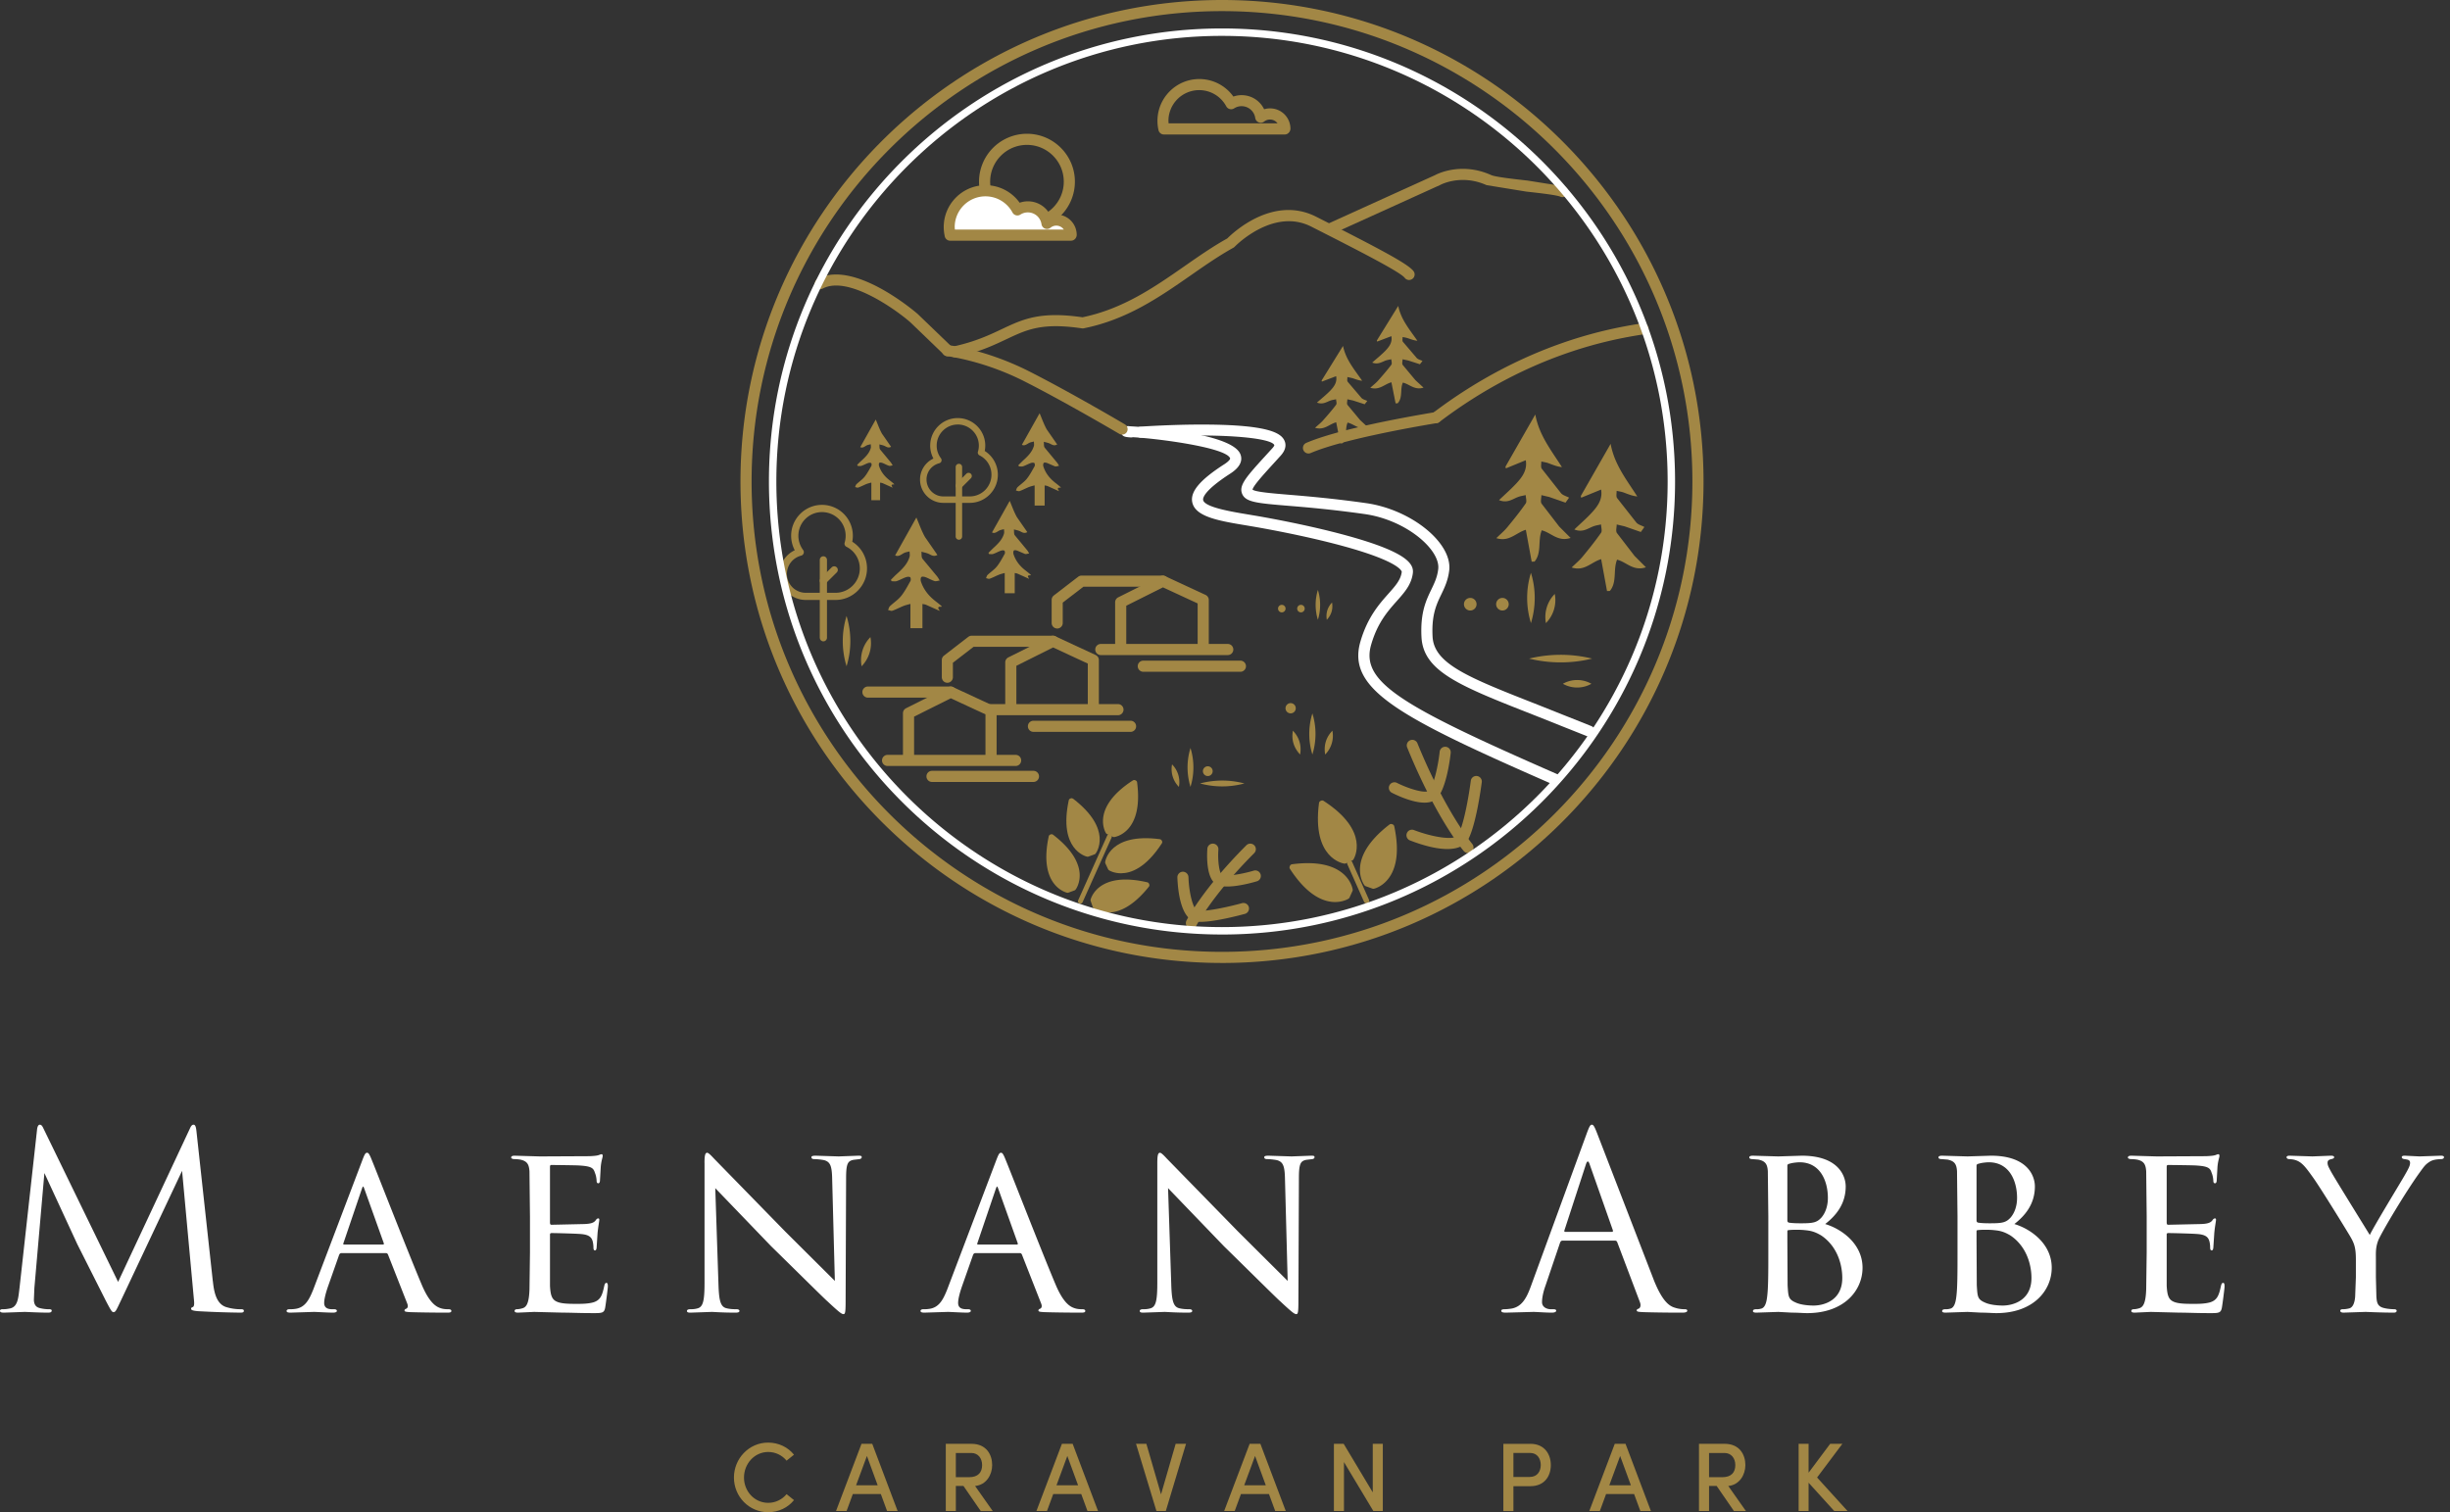 <svg xmlns="http://www.w3.org/2000/svg" width="243" height="150" fill="none" xmlns:v="https://vecta.io/nano"><rect width="100%" height="100%" fill="#333333" stroke="none"/><g fill="#a28745"><path d="M72.794 146.562c0-1.889 1.501-3.467 3.39-3.467 1.056 0 1.976.465 2.567 1.201l-.736.591c-.426-.523-1.085-.862-1.821-.862-1.356 0-2.402 1.162-2.402 2.537 0 1.365 1.036 2.508 2.402 2.508.736 0 1.395-.339 1.821-.862l.736.591c-.591.736-1.511 1.201-2.567 1.201-1.888 0-3.39-1.55-3.39-3.438z"/><use href="#B"/><path d="M97.273 149.884l-1.714-2.489h-.755v2.489h-.997v-6.668h2.547c1.462 0 2.053 1.056 2.053 2.111 0 .959-.581 1.966-1.695 2.073l1.753 2.489h-1.191v-.005zm-2.47-5.758v2.402h1.308c.92 0 1.298-.494 1.298-1.201 0-.697-.416-1.201-1.065-1.201h-1.54zm13.059 5.758l-.62-1.685h-2.779l-.62 1.685h-1.046l2.528-6.668h1.065l2.518 6.668h-1.046zm-3.075-2.557h2.141l-1.066-2.905-1.075 2.905zm11.82-4.111h1.027l-2.005 6.668h-.929l-2.024-6.668h1.026l1.453 5.012 1.452-5.012z"/><use href="#B" x="38.496"/><path d="M136.156 143.216h.997v6.668h-.939l-2.915-4.857v4.857h-.997v-6.668h.968l2.886 4.818v-4.818zm15.626 0c1.433 0 2.034 1.056 2.034 2.111 0 1.066-.601 2.092-2.034 2.092h-1.675v2.47h-.998v-6.668h2.673v-.005zm-.058 3.288c.775 0 1.094-.591 1.094-1.182s-.31-1.201-1.055-1.201h-1.656v2.383h1.617zm10.973 3.38l-.62-1.685h-2.78l-.619 1.685h-1.046l2.527-6.668h1.066l2.518 6.668h-1.046zm-3.08-2.557h2.14l-1.065-2.905-1.075 2.905zm12.362 2.557l-1.714-2.489h-.755v2.489h-.998v-6.668h2.547c1.463 0 2.053 1.056 2.053 2.111 0 .959-.581 1.966-1.694 2.073l1.752 2.489h-1.191v-.005zm-2.469-5.758v2.402h1.307c.92 0 1.298-.494 1.298-1.201 0-.697-.417-1.201-1.065-1.201h-1.54zm13.737 5.758h-1.317l-2.547-2.809v2.809h-.987v-6.668h.987v2.867l2.141-2.867h1.21l-2.508 3.341 3.021 3.327z"/></g><path d="M21.112 127.081c.097.872.266 2.228 1.307 2.567a4.86 4.86 0 0 0 1.501.218c.121 0 .266.024.266.145 0 .145-.073.194-.363.194a96.7 96.7 0 0 1-4.189-.146c-.557-.048-.678-.121-.678-.242 0-.097.048-.121.169-.169.17-.073.145-.436.097-.872l-1.162-12.638-6.005 12.735c-.508 1.065-.581 1.283-.799 1.283-.169 0-.291-.242-.751-1.114l-2.833-5.617-3.269-7.069-.993 11.403-.048 1.138c0 .605.291.799.654.872a3.63 3.63 0 0 0 .872.097c.145 0 .242.048.242.121 0 .169-.121.218-.363.218-.896 0-2.131-.073-2.324-.073l-2.034.073c-.242 0-.412-.025-.412-.194 0-.097.121-.145.242-.145.194 0 .363 0 .726-.073.799-.145.847-1.017.968-2.01l1.743-15.737c.024-.266.121-.484.266-.484s.242.097.363.363l7.409 15.229 7.118-15.205c.097-.218.194-.387.363-.387s.242.193.291.653l1.622 14.866zm12.76-2.784c-.121 0-.194.073-.242.194l-1.065 3.026c-.242.678-.412 1.332-.412 1.719 0 .436.266.63.799.63h.169c.218 0 .291.072.291.169 0 .121-.194.17-.363.17-.533 0-1.646-.073-1.913-.073l-2.324.073c-.266 0-.387-.049-.387-.17 0-.097.097-.169.291-.169.121 0 .339 0 .484-.024 1.041-.097 1.453-.896 1.864-1.913l4.842-12.76c.266-.702.339-.823.508-.823.121 0 .218.097.484.775.339.799 3.632 9.249 4.915 12.275.799 1.913 1.501 2.228 1.84 2.349.315.121.654.121.823.121s.291.048.291.169-.097.17-.363.17c-.242 0-2.058 0-3.68-.049-.46-.024-.605-.048-.605-.169 0-.073.073-.145.169-.17.097-.048.242-.169.097-.532l-1.913-4.867c-.048-.072-.097-.121-.194-.121h-4.407zm4.116-.847c.097 0 .097-.073.073-.146l-1.913-5.35c-.121-.339-.145-.339-.266 0l-1.816 5.35c-.048.097 0 .146.048.146h3.874zm14.575-2.857l-.048-4.407c-.048-.678-.218-1.017-.92-1.162-.145-.024-.387-.048-.581-.048-.169 0-.315-.073-.315-.146 0-.145.121-.193.363-.193l2.494.072 4.915-.024c.484-.024.751-.048.944-.121.145-.048.169-.073.266-.073.048 0 .097.049.097.17 0 .145-.145.484-.194 1.089l-.073 1.259c0 .218-.048.364-.169.364s-.169-.097-.169-.267c-.024-.363-.097-.605-.169-.775-.145-.484-.363-.653-1.574-.726-.315-.024-2.712-.048-2.76-.048-.073 0-.121.048-.121.193v5.496c0 .146.024.242.145.242l3.269-.072c.557-.024.92-.097 1.114-.363.097-.146.169-.194.266-.194.049 0 .097.024.097.145s-.097.581-.17 1.283l-.097 1.477c-.024.194-.073.267-.169.267-.121 0-.145-.146-.145-.315a2.72 2.72 0 0 0-.073-.581c-.097-.315-.242-.654-1.162-.727-.557-.048-2.518-.096-2.905-.096-.145 0-.169.072-.169.169v1.768 3.292c.048.896.169 1.356.678 1.574.363.17.944.218 1.767.218.46 0 1.235.024 1.84-.145.726-.218.896-.702 1.09-1.598.048-.242.121-.339.218-.339.145 0 .145.218.145.363 0 .169-.194 1.695-.266 2.106-.097.485-.266.533-1.065.533-1.598 0-2.276-.048-3.123-.048l-2.857-.073-1.598.073c-.218 0-.339-.049-.339-.17 0-.097.097-.169.218-.169.145 0 .315-.025.484-.073.436-.097.726-.412.775-1.913l.048-3.656v-3.631zm17.312-5.254c0-.751.073-.993.266-.993.169 0 .581.484.751.654l6.973 7.142 4.939 4.915-.266-10.072c-.024-1.307-.169-1.743-.823-1.912a6.05 6.05 0 0 0-.944-.097c-.242 0-.291-.097-.291-.194 0-.121.194-.145.436-.145l2.276.072 1.937-.072c.266 0 .339.024.339.145 0 .097-.073.169-.218.194l-.605.072c-.557.121-.726.363-.726 1.816l-.048 12.154c0 1.211-.048 1.332-.218 1.332s-.412-.169-1.598-1.283c-.097-.049-3.462-3.39-5.569-5.448l-5.544-5.762.315 9.467c.049 1.67.194 2.3.799 2.445.387.097.799.097.993.097s.29.072.29.169c0 .121-.121.17-.387.17-1.307 0-2.179-.073-2.349-.073l-2.106.073c-.218 0-.363-.024-.363-.17 0-.097.097-.169.339-.169.169 0 .436 0 .751-.097.533-.17.654-.823.654-2.591v-11.839zm26.874 8.958c-.121 0-.194.073-.242.194l-1.065 3.026c-.242.678-.412 1.332-.412 1.719 0 .436.266.63.799.63h.169c.218 0 .29.072.29.169 0 .121-.194.17-.363.17-.533 0-1.646-.073-1.913-.073l-2.324.073c-.266 0-.387-.049-.387-.17 0-.097.097-.169.29-.169.121 0 .339 0 .484-.024 1.041-.097 1.453-.896 1.864-1.913l4.842-12.76c.266-.702.339-.823.508-.823.121 0 .218.097.484.775.339.799 3.632 9.249 4.915 12.275.799 1.913 1.501 2.228 1.84 2.349.315.121.654.121.823.121s.291.048.291.169-.097.17-.364.17c-.242 0-2.058 0-3.68-.049-.46-.024-.605-.048-.605-.169 0-.073.073-.145.169-.17.097-.048.243-.169.097-.532l-1.912-4.867c-.049-.072-.097-.121-.194-.121h-4.407zm4.116-.847c.097 0 .097-.073.073-.146l-1.913-5.35c-.121-.339-.145-.339-.266 0l-1.816 5.35c-.048.097 0 .146.049.146h3.873zm13.922-8.111c0-.751.073-.993.266-.993.17 0 .581.484.751.654l6.973 7.142 4.939 4.915-.266-10.072c-.025-1.307-.17-1.743-.824-1.912-.411-.073-.774-.097-.944-.097-.242 0-.29-.097-.29-.194 0-.121.193-.145.435-.145l2.276.072 1.937-.072c.267 0 .339.024.339.145 0 .097-.072.169-.218.194l-.605.072c-.557.121-.726.363-.726 1.816l-.049 12.154c0 1.211-.048 1.332-.218 1.332s-.411-.169-1.598-1.283c-.097-.049-3.462-3.39-5.568-5.448l-5.545-5.762.315 9.467c.048 1.67.194 2.3.799 2.445.387.097.799.097.993.097s.29.072.29.169c0 .121-.121.17-.387.17-1.308 0-2.179-.073-2.349-.073l-2.106.073c-.218 0-.363-.024-.363-.17 0-.097.097-.169.339-.169.169 0 .435 0 .75-.097.533-.17.654-.823.654-2.591v-11.839zm40.191 7.723c-.121 0-.194.073-.242.194l-1.453 4.285c-.218.606-.339 1.187-.339 1.623 0 .484.46.702.872.702h.218c.242 0 .314.048.314.145 0 .145-.217.194-.435.194-.581 0-1.55-.073-1.816-.073l-2.736.073c-.315 0-.46-.049-.46-.194 0-.097.121-.145.339-.145.169 0 .387-.025.581-.049 1.114-.145 1.598-1.065 2.034-2.276l5.496-15.035c.29-.799.387-.944.532-.944s.242.121.533.871l5.641 14.6c.872 2.155 1.574 2.542 2.082 2.687.364.121.751.146.945.146.145 0 .266.024.266.145 0 .145-.218.194-.484.194-.363 0-2.131 0-3.801-.049-.46-.024-.727-.024-.727-.169 0-.097.073-.146.17-.17.145-.048.29-.266.145-.653l-2.252-5.957c-.048-.096-.097-.145-.218-.145h-5.205zm4.891-.871c.121 0 .121-.073.097-.17l-2.301-6.537c-.121-.363-.242-.363-.363 0l-2.13 6.537c-.049.121 0 .17.072.17h4.625zm15.519-1.598l-.048-4.431c-.049-.654-.218-.993-.945-1.138l-.581-.048c-.218 0-.314-.073-.314-.17 0-.121.145-.169.363-.169l2.518.072 2.324-.072c3.632 0 4.358 2.009 4.358 3.05 0 1.792-1.017 2.93-2.034 3.729 1.622.484 3.705 1.961 3.705 4.334 0 2.251-1.816 4.503-5.496 4.503-.388 0-.872-.048-1.501-.048l-1.356-.073-2.179.073c-.218 0-.339-.049-.339-.146 0-.072.024-.193.339-.193.169 0 .242 0 .435-.049.412-.072.557-.581.63-1.162.121-.896.121-2.542.121-4.431v-3.631zm1.889.436c0 .169.048.193.121.242.145.024.411.072 1.21.072 1.235 0 1.598-.072 2.058-.581.388-.46.63-1.138.63-1.937 0-1.67-.751-3.535-2.809-3.535-.194 0-.702.049-.92.121-.218.049-.29.097-.29.218v5.4zm0 2.082l.024 4.382c.072 1.065.048 1.38.774 1.695.582.29 1.55.315 1.792.315 1.041 0 2.857-.509 2.857-2.736 0-1.235-.436-3.099-2.082-4.213-.726-.436-1.162-.484-1.646-.533-.412-.048-1.259-.048-1.598 0-.073 0-.121.024-.121.145v.945zm16.875-2.518l-.048-4.431c-.049-.654-.218-.993-.944-1.138l-.582-.048c-.217 0-.314-.073-.314-.17 0-.121.145-.169.363-.169l2.518.072 2.324-.072c3.632 0 4.358 2.009 4.358 3.05 0 1.792-1.017 2.93-2.034 3.729 1.623.484 3.705 1.961 3.705 4.334 0 2.251-1.816 4.503-5.496 4.503-.388 0-.872-.048-1.501-.048l-1.356-.073-2.179.073c-.218 0-.339-.049-.339-.146 0-.072.024-.193.339-.193.169 0 .242 0 .436-.049.411-.072.556-.581.629-1.162.121-.896.121-2.542.121-4.431v-3.631zm1.889.436c0 .169.048.193.121.242.145.024.411.072 1.21.072 1.235 0 1.598-.072 2.058-.581.388-.46.63-1.138.63-1.937 0-1.67-.751-3.535-2.809-3.535-.193 0-.702.049-.92.121-.218.049-.29.097-.29.218v5.4zm0 2.082l.024 4.382c.073 1.065.048 1.38.775 1.695.581.29 1.549.315 1.791.315 1.041 0 2.857-.509 2.857-2.736 0-1.235-.436-3.099-2.082-4.213-.726-.436-1.162-.484-1.646-.533-.412-.048-1.259-.048-1.598 0-.073 0-.121.024-.121.145v.945zm16.875-2.518l-.048-4.407c-.049-.678-.218-1.017-.92-1.162a4.07 4.07 0 0 0-.581-.048c-.17 0-.315-.073-.315-.146 0-.145.121-.193.363-.193l2.494.072 4.915-.024c.484-.024.75-.048.944-.121.145-.048.169-.073.266-.073.049 0 .097.049.097.17 0 .145-.145.484-.194 1.089l-.072 1.259c0 .218-.049.364-.17.364s-.169-.097-.169-.267c-.024-.363-.097-.605-.17-.775-.145-.484-.363-.653-1.573-.726-.315-.024-2.712-.048-2.761-.048-.072 0-.121.048-.121.193v5.496c0 .146.025.242.146.242l3.268-.072c.557-.024.92-.097 1.114-.363.097-.146.169-.194.266-.194.049 0 .097.024.097.145s-.097.581-.169 1.283l-.097 1.477c-.024.194-.073.267-.17.267-.121 0-.145-.146-.145-.315 0-.145-.024-.387-.073-.581-.096-.315-.242-.654-1.162-.727-.557-.048-2.518-.096-2.905-.096a.14.14 0 0 0-.17.169v1.768 3.292c.049.896.17 1.356.678 1.574.363.17.945.218 1.768.218.46 0 1.235.024 1.84-.145.726-.218.896-.702 1.089-1.598.049-.242.121-.339.218-.339.146 0 .146.218.146.363 0 .169-.194 1.695-.267 2.106-.097.485-.266.533-1.065.533-1.598 0-2.276-.048-3.123-.048l-2.857-.073-1.598.073c-.218 0-.339-.049-.339-.17 0-.097.097-.169.218-.169a1.83 1.83 0 0 0 .484-.073c.436-.097.726-.412.775-1.913l.048-3.656v-3.631zm20.749 4.334c0-1.163-.169-1.598-.533-2.228-.145-.266-2.953-4.842-3.704-5.883-.654-.92-.896-1.211-1.235-1.477-.339-.242-.653-.339-1.138-.363-.145 0-.266-.073-.266-.194 0-.073.097-.145.291-.145l2.275.072 1.841-.072c.242 0 .314.072.314.145 0 .097-.072.145-.266.194-.339.072-.387.193-.387.387 0 .242.145.484.314.799.315.605 3.511 5.738 3.874 6.343.388-.847 3.099-5.278 3.438-5.883.46-.799.557-1.017.557-1.283 0-.315-.29-.315-.557-.363-.193-.025-.266-.097-.266-.194 0-.073.048-.145.29-.145l1.477.072 2.131-.072c.218 0 .29.072.29.145 0 .121-.121.194-.29.194-.508.024-.872.072-1.211.314-.363.243-.508.46-.895.993-1.405 1.937-3.753 5.883-4.116 6.731-.291.75-.243 1.283-.243 1.913v1.767l.049 1.937c.048.581.097.993.847 1.138.315.073.727.097.896.097.194 0 .266.072.266.145 0 .121-.072.194-.29.194-1.211 0-2.712-.073-2.784-.073l-2.179.073c-.243 0-.339-.073-.339-.194 0-.073.072-.145.242-.145a2.56 2.56 0 0 0 .605-.073c.412-.073.581-.581.629-1.162l.073-1.937v-1.767z" fill="#fff"/><g fill="#a28745"><path d="M96.182 49.881h-2.624a2.31 2.31 0 0 1-2.305-2.305 2.3 2.3 0 0 1 1.327-2.092c-.208-.392-.32-.828-.32-1.283 0-1.506 1.225-2.731 2.731-2.731s2.731 1.225 2.731 2.731a2.8 2.8 0 0 1-.053.533c.809.508 1.302 1.39 1.302 2.358 0 1.535-1.249 2.789-2.789 2.789zm-1.186-7.772c-1.153 0-2.092.939-2.092 2.092a2.04 2.04 0 0 0 .421 1.254.32.32 0 0 1 .048.295c-.034.102-.116.174-.223.203-.741.194-1.259.857-1.254 1.617 0 .92.751 1.671 1.666 1.671h2.624a2.15 2.15 0 0 0 2.15-2.15 2.13 2.13 0 0 0-1.177-1.918.31.31 0 0 1-.16-.378 1.99 1.99 0 0 0 .087-.596c0-1.152-.939-2.092-2.092-2.092zm.111 6.387a.3.3 0 0 1-.223-.092c-.126-.126-.126-.325 0-.45l.959-.959c.126-.126.324-.126.45 0s.126.324 0 .45l-.959.959a.34.34 0 0 1-.228.092z"/><path d="M95.108 53.537a.32.32 0 0 1-.32-.32v-6.891a.32.32 0 0 1 .32-.32c.179 0 .32.14.32.32v6.891a.32.32 0 0 1-.32.32zm-12.242 5.975h-2.949a2.59 2.59 0 0 1-2.586-2.586 2.58 2.58 0 0 1 1.496-2.344 3.1 3.1 0 0 1-.358-1.443c0-1.685 1.37-3.06 3.06-3.06a3.06 3.06 0 0 1 3.06 3.06 3.02 3.02 0 0 1-.058.596c.91.567 1.462 1.559 1.462 2.649 0 1.724-1.404 3.128-3.128 3.128zm-1.336-8.716c-1.293 0-2.344 1.051-2.344 2.344a2.36 2.36 0 0 0 .47 1.414.36.36 0 0 1 .053.334c-.039.111-.131.198-.247.228-.833.213-1.414.959-1.414 1.816a1.87 1.87 0 0 0 1.869 1.869h2.949c1.332 0 2.412-1.085 2.412-2.412a2.39 2.39 0 0 0-1.322-2.15.35.35 0 0 1-.179-.416 2.43 2.43 0 0 0 .097-.673 2.34 2.34 0 0 0-2.344-2.353zm.135 7.162a.34.34 0 0 1-.252-.106c-.14-.141-.14-.363 0-.504l1.075-1.07c.141-.14.363-.14.504 0s.141.363 0 .504l-1.075 1.07a.36.36 0 0 1-.252.106z"/><path d="M81.665 63.618c-.198 0-.358-.16-.358-.358v-7.728c0-.199.16-.358.358-.358s.358.16.358.358v7.728c0 .198-.16.358-.358.358z"/></g><g fill="#fff"><path d="M154.193 77.835c-.073 0-.15-.014-.218-.048-15.214-6.658-20.415-9.409-19.045-14.144.703-2.416 1.86-3.719 2.79-4.765.702-.789 1.21-1.361 1.312-2.155 0-.01-.044-.964-5.695-2.523-4.014-1.104-8.416-1.864-9.258-2.005l-.397-.068c-2.751-.455-5.128-.847-5.428-2.305-.218-1.051.76-2.218 3.176-3.772.518-.334.591-.542.581-.576-.319-1.075-7.118-1.971-9.655-2.106-.063.019-.131.029-.204.024-.528-.039-.91-.068-.949-.542-.024-.271.15-.518.412-.581a6.88 6.88 0 0 1 .227.005v-.014c.039.005.146.014.325.029 2.169.116 9.98.746 10.847 2.736.203.47.198 1.186-.988 1.952-2.649 1.709-2.731 2.441-2.693 2.624.151.717 2.79 1.153 4.533 1.443l.402.068c.852.14 5.307.91 9.37 2.029 5.927 1.632 6.609 2.799 6.493 3.719-.145 1.128-.809 1.879-1.583 2.751-.901 1.012-1.923 2.16-2.552 4.339-1.075 3.704 2.963 6.063 18.425 12.827a.55.55 0 0 1 .285.726.57.57 0 0 1-.513.334z"/><path d="M157.621 73.066c-.067 0-.14-.014-.208-.039l-5.288-2.106c-7.302-2.867-10.963-4.3-11.137-7.733-.126-2.426.46-3.641.978-4.716.315-.659.591-1.225.683-2.029.223-1.918-3.172-4.866-7.302-5.452-3.254-.46-5.772-.673-7.612-.823-3.061-.257-4.208-.349-4.542-1.201s.44-1.695 2.503-3.956l.513-.562c.18-.199.184-.291.184-.291-.271-.765-5.752-1.264-13.19-.746-.305.024-.567-.208-.586-.508a.55.55 0 0 1 .509-.586c.033 0 3.258-.228 6.551-.203 6.179.039 7.365.857 7.709 1.569.16.329.228.862-.363 1.511l-.513.567c-1.133 1.24-2.204 2.411-2.281 2.804.324.237 1.913.368 3.593.508 1.855.155 4.392.368 7.675.833 4.479.634 8.561 3.942 8.242 6.673-.117.983-.456 1.695-.785 2.377-.484 1.002-.978 2.039-.867 4.184.136 2.721 3.579 4.072 10.44 6.765l5.308 2.116a.55.55 0 0 1 .3.717c-.087.199-.296.329-.514.329z"/></g><g fill="#a28745"><path d="M105.208 48.336c-.198-.189-.421-.349-.634-.523-.508-.416-.891-.92-1.089-1.545-.034-.106-.025-.286.038-.349s.238-.029.344.01l.751.324c.126.039.281-.029.426-.048-.073-.111-.131-.237-.218-.339l-1.211-1.462c-.101-.14-.063-.383-.087-.581.189.053.383.087.557.16.228.092.431.295.77.106l-1.031-1.487c-.286-.508-.48-1.07-.712-1.613l-1.758 3.133c.32.155.537-.126.799-.223.126-.048.261-.068.392-.102 0 .145.039.305 0 .441-.184.63-.649 1.056-1.114 1.482l-.426.421.049.121c.14 0 .295.034.421-.01.257-.087.499-.228.755-.32.107-.039.262-.058.354-.005.053.029.077.237.034.315-.242.426-.47.867-.775 1.249-.257.32-.62.552-.925.843-.082.078-.106.213-.155.32.121.024.257.092.359.058.319-.111.614-.276.929-.402.17-.068.349-.107.528-.16h.039v2h.992v-2c.102.015.209.029.301.068l1.099.494c.097.039-.184-.252-.063-.271-.058-.116.344-.029.261-.106zm-2.963 8.692c-.199-.189-.421-.349-.635-.523-.508-.416-.891-.92-1.089-1.545-.034-.106-.024-.286.039-.349s.237-.029.343.01l.751.324c.126.039.281-.029.426-.048-.072-.111-.131-.237-.218-.339l-1.21-1.462c-.102-.14-.063-.383-.087-.581.188.053.382.087.556.16.228.092.431.295.77.107l-1.031-1.487c-.286-.508-.479-1.07-.712-1.612l-1.758 3.133c.32.155.538-.126.799-.223.126-.048.261-.068.392-.102 0 .145.039.305 0 .441-.184.63-.649 1.056-1.114 1.482l-.426.421.048.121c.14 0 .295.034.421-.01.257-.087.499-.228.755-.32.106-.039.261-.058.353-.005.053.029.077.237.034.315-.242.426-.47.867-.775 1.249-.257.32-.62.552-.925.843-.082.078-.106.213-.155.32.121.024.257.092.358.058.32-.111.615-.276.93-.402.169-.068.349-.107.528-.16h.039v2h.993v-2a1.19 1.19 0 0 1 .3.068l1.099.494c.097.039-.184-.252-.063-.271-.058-.111.339-.029.262-.107zm-8.842 3.113c-.237-.228-.509-.416-.76-.625-.605-.499-1.065-1.099-1.307-1.855-.039-.131-.029-.339.048-.421.068-.068.286-.034.412.01.305.116.591.291.901.387.15.048.339-.034.508-.053-.087-.136-.155-.281-.257-.407l-1.453-1.753c-.126-.165-.073-.46-.106-.697.223.063.455.102.668.189.276.111.518.353.92.131l-1.235-1.782c-.344-.61-.571-1.283-.852-1.932l-2.106 3.758c.387.184.644-.15.959-.271.15-.058.315-.082.475-.121 0 .174.043.363 0 .528-.223.755-.78 1.269-1.337 1.772-.179.16-.339.339-.513.508l.058.145c.169 0 .353.043.508-.01.31-.102.596-.271.906-.383.131-.048.315-.068.426-.01.068.034.092.281.039.378-.29.513-.562 1.041-.93 1.496-.31.383-.746.663-1.109 1.007-.097.092-.126.252-.184.383.145.024.31.111.426.068.383-.136.741-.329 1.114-.479.203-.082.421-.126.63-.189h.048v2.397h1.191v-2.397c.121.019.247.034.358.078l1.322.591c.116.044-.223-.3-.077-.325-.073-.126.407-.024.31-.116zm-4.717-12.125c-.174-.165-.368-.305-.552-.455-.441-.363-.775-.799-.949-1.346-.029-.092-.024-.247.034-.305.048-.048.208-.024.3.01.223.082.431.213.654.281.106.034.247-.024.368-.039-.063-.097-.116-.203-.189-.295l-1.056-1.278c-.092-.121-.053-.334-.078-.508.165.044.334.073.489.14.198.082.378.257.673.097l-.901-1.298c-.252-.445-.416-.935-.62-1.404l-1.535 2.736c.281.136.47-.111.697-.199.111-.039.228-.058.344-.087 0 .126.034.266 0 .383-.16.547-.567.92-.973 1.293-.131.116-.247.247-.373.368l.044.106c.126 0 .257.029.368-.005.228-.073.436-.198.659-.276.097-.034.228-.048.31-.005.048.024.068.203.029.276-.208.373-.412.755-.678 1.09-.228.281-.542.484-.804.736-.068.068-.092.184-.136.281.106.019.223.082.31.049.276-.097.537-.237.809-.349.145-.058.305-.092.46-.14h.034v1.743h.867v-1.743c.087.014.179.024.261.058l.959.431c.087.034-.16-.218-.058-.237-.044-.111.305-.039.232-.106zm29.389 30.037c-.383-1.283-.388-2.576 0-3.859a6.52 6.52 0 0 1 0 3.859zm-1.148 0a2.5 2.5 0 0 1-.678-2.232 2.49 2.49 0 0 1 .678 2.232zm2.097-.339a8.53 8.53 0 0 1 4.401 0c-1.462.387-2.939.387-4.401 0zm1.254-1.22c0 .266-.218.484-.484.484s-.485-.218-.485-.484.218-.484.485-.484.484.218.484.484zm31.567-14.687c-.499-1.617-.504-3.37 0-4.988.503 1.617.499 3.37 0 4.988zm1.486 0c-.198-1.041.126-2.135.877-2.891a3.25 3.25 0 0 1-.877 2.891zm-7.505-1.249c.345 0 .624-.28.624-.625s-.279-.625-.624-.625-.625.28-.625.625.28.625.625.625zm3.815-.625c0 .344-.281.625-.624.625s-.625-.281-.625-.625.281-.625.625-.625.624.281.624.625zm-18.928 1.545a5.02 5.02 0 0 1 0-2.963 5.03 5.03 0 0 1 0 2.963zm.886 0c-.111-.654.063-1.235.518-1.714.112.654-.068 1.235-.518 1.714zm-4.465-.736c.206 0 .373-.167.373-.373s-.167-.373-.373-.373-.373.167-.373.373.167.373.373.373zm2.271-.373c0 .203-.164.373-.372.373a.373.373 0 1 1 0-.746c.208 0 .372.169.372.373zm-45.44 5.719a8.46 8.46 0 0 1 0-4.988 8.46 8.46 0 0 1 0 4.988zm1.492 0c-.198-1.041.126-2.136.877-2.891a3.28 3.28 0 0 1-.877 2.891zm66.204-.76c2.048-.499 4.203-.504 6.251 0-2.048.504-4.208.499-6.251 0zm3.35 2.498a2.88 2.88 0 0 1 2.833 0 2.88 2.88 0 0 1-2.833 0zm-35.672-3.288a.55.55 0 0 1-.552-.552v-4.13l-3.439-1.593-3.641 1.821v3.908a.552.552 0 1 1-1.104 0v-4.247c0-.208.116-.397.305-.494l4.184-2.092c.15-.073.324-.077.479-.005l4 1.855c.194.092.32.286.32.499v4.484c-.005.3-.252.547-.552.547z"/><path d="M104.86 62.345a.55.55 0 0 1-.552-.552v-2.29a.55.55 0 0 1 .213-.436l2.412-1.855c.096-.073.213-.116.334-.116h8.067a.552.552 0 1 1 0 1.104h-7.878l-2.049 1.574v2.019a.55.55 0 0 1-.547.552zm16.914 2.634h-12.59a.552.552 0 1 1 0-1.104h12.59a.552.552 0 1 1 0 1.104z"/><use href="#C"/><path d="M108.443 70.499a.55.55 0 0 1-.552-.552v-4.126l-3.443-1.598-3.641 1.821v3.908a.55.55 0 0 1-1.104 0v-4.247c0-.208.116-.397.305-.494l4.183-2.092c.151-.073.325-.077.48-.005l4 1.859c.193.092.319.286.319.499v4.479a.55.55 0 0 1-.547.547z"/><path d="M93.965 67.725a.55.55 0 0 1-.552-.552v-1.704c0-.169.078-.329.213-.436l2.411-1.86a.56.56 0 0 1 .334-.116h8.068a.552.552 0 0 1 0 1.104H96.56l-2.048 1.579v1.433a.55.55 0 0 1-.547.552zm16.919 3.22h-12.59a.552.552 0 1 1 0-1.104h12.59a.55.55 0 0 1 .552.552c0 .305-.252.552-.552.552z"/><path d="M98.294 75.54a.55.55 0 0 1-.552-.552v-4.13l-3.438-1.593-3.641 1.821v3.908a.55.55 0 1 1-1.104 0v-4.247c0-.208.116-.397.305-.494l4.184-2.092a.54.54 0 0 1 .479-.005l4 1.855c.194.092.32.286.32.499v4.484c-.005.3-.252.547-.552.547z"/><path d="M94.289 69.201h-8.203a.552.552 0 1 1 0-1.104h8.203a.552.552 0 1 1 0 1.104zm6.445 6.78H88.033a.552.552 0 1 1 0-1.104h12.701a.55.55 0 0 1 .552.552c0 .305-.252.552-.552.552zm1.768 1.583H92.44a.552.552 0 1 1 0-1.104h10.062a.552.552 0 1 1 0 1.104z"/><use href="#C" x="-10.895" y="5.961"/><path d="M94.008 35.334a.56.56 0 0 1-.383-.155l-3.356-3.23c-1.559-1.351-6.203-4.62-8.653-3.332-.271.14-.6.039-.741-.232s-.039-.6.233-.741c3.617-1.893 9.651 3.273 9.907 3.496l3.375 3.249a.55.55 0 0 1 .014.78c-.107.106-.252.165-.397.165z"/><path d="M94.73 35.446c-.252 0-.479-.174-.537-.431-.068-.295.121-.591.416-.658 2.14-.475 3.511-1.123 4.721-1.695 2.126-1.007 3.811-1.801 8.033-1.191 4.029-.828 7.143-2.993 10.15-5.089 1.428-.993 2.774-1.932 4.213-2.731.561-.562 4.547-4.324 8.822-2.15 6.266 3.177 9.075 4.649 9.646 5.389.184.242.141.586-.102.77s-.585.14-.769-.102c-.475-.62-5.148-2.988-9.269-5.08-3.781-1.922-7.554 1.951-7.588 1.99s-.082.073-.13.102c-1.414.784-2.765 1.719-4.189 2.712-3.123 2.174-6.358 4.421-10.653 5.283a.5.5 0 0 1-.189.005c-3.966-.586-5.447.116-7.501 1.085-1.264.596-2.692 1.274-4.954 1.777a.49.49 0 0 1-.121.015z"/><path d="M111.295 43.111a.53.53 0 0 1-.281-.078c-.053-.029-5.288-3.118-9.428-5.215-4.058-2.058-7.607-2.484-7.646-2.484a.551.551 0 1 1 .126-1.094c.15.019 3.772.446 8.019 2.6 4.169 2.116 9.438 5.22 9.486 5.254.261.155.349.494.194.755-.097.165-.281.261-.47.261zm20.604-19.853c-.208 0-.412-.121-.504-.324-.126-.276-.005-.605.276-.726l10.687-4.847c.063-.039 2.513-1.356 5.53 0 .431.194 2.208.392 3.632.552l3.675.586c.276.121.402.446.281.726a.55.55 0 0 1-.726.281c-.378-.165-2.029-.354-3.351-.499l-3.961-.644c-2.523-1.133-4.567-.034-4.586-.019l-10.726 4.866a.66.66 0 0 1-.227.048zm-2.116 21.727a.56.56 0 0 1-.508-.334c-.121-.281.009-.6.29-.721 3.094-1.317 9.326-2.47 12.765-3.046.3-.048.581.155.634.45s-.155.581-.45.634c-2.732.455-9.414 1.651-12.513 2.968a.54.54 0 0 1-.218.048z"/><path d="M142.421 41.978a.55.55 0 0 1-.334-.988c9.259-7.031 17.742-8.421 20.527-8.876l.256-.044a.55.55 0 0 1 .635.45c.048.3-.155.581-.451.634l-.256.044c-2.722.446-10.997 1.801-20.043 8.668a.58.58 0 0 1-.334.111zm-1.331-6.174c-.194-.097-.446-.15-.576-.295l-1.366-1.603c-.087-.111-.024-.315-.034-.475.17.034.344.058.504.111.305.102.596.223.964.261-.751-1.094-1.623-2.087-1.899-3.457l-2.121 3.428.025.111 1.414-.538c.116.615-.218 1.056-.601 1.453s-.833.751-1.302 1.167c.581.223.944-.063 1.341-.203.174-.063.373-.087.557-.126.005.184.097.421 0 .547-.407.542-.862 1.06-1.317 1.574-.209.233-.46.426-.77.707.915.271 1.38-.349 2.096-.547l.417 2.092.203-.005c.528-.581.218-1.37.514-2.053.663.145 1.147.78 2.053.499l-.809-.746-1.254-1.506c-.097-.131-.015-.373-.015-.562l.562.121 1.157.373.257-.329zm-5.476 3.966c-.194-.097-.446-.15-.577-.295l-1.365-1.603c-.087-.111-.024-.315-.034-.474l.504.111c.305.102.595.223.963.262-.75-1.094-1.622-2.087-1.898-3.457l-2.121 3.428.024.111 1.414-.538c.116.615-.218 1.056-.6 1.453-.388.397-.833.751-1.303 1.167.581.223.944-.063 1.342-.203.174-.063.372-.087.556-.126.005.184.097.421 0 .547-.406.542-.862 1.06-1.317 1.574-.208.232-.46.426-.77.707.916.271 1.38-.349 2.097-.547l.417 2.092.203-.005c.528-.581.218-1.37.513-2.053.664.145 1.148.78 2.053.499l-.808-.746-1.254-1.506c-.097-.131-.015-.373-.015-.562l.562.121 1.157.373.257-.329zm27.484 12.503c-.271-.145-.62-.228-.804-.446l-1.903-2.421c-.121-.165-.039-.474-.048-.717.237.053.479.082.702.165.421.155.833.339 1.346.392-1.051-1.651-2.266-3.157-2.644-5.22l-2.959 5.176.039.169 1.976-.809c.16.93-.3 1.593-.838 2.194s-1.162 1.138-1.816 1.763c.814.334 1.317-.092 1.874-.305.247-.097.518-.131.775-.194.005.281.131.639 0 .828-.572.823-1.201 1.603-1.84 2.378-.286.349-.644.644-1.075 1.065 1.273.407 1.922-.528 2.925-.828l.581 3.162.28-.005c.737-.881.306-2.072.717-3.104.93.223 1.598 1.177 2.862.755l-1.128-1.128-1.748-2.271c-.136-.199-.02-.562-.02-.847l.78.184 1.612.562.354-.499zm-7.472-2.911c-.271-.145-.619-.228-.803-.446l-1.903-2.421c-.121-.165-.039-.475-.049-.717.237.053.48.082.702.165.422.155.833.339 1.346.392-1.05-1.651-2.266-3.157-2.643-5.22l-2.959 5.176.039.169 1.975-.809c.16.93-.3 1.593-.837 2.194-.543.6-1.163 1.138-1.816 1.763.813.334 1.317-.092 1.874-.305.247-.097.518-.131.774-.194.005.281.131.639 0 .828-.571.823-1.2 1.603-1.84 2.378-.285.349-.644.644-1.075 1.065 1.274.407 1.923-.528 2.925-.828l.581 3.162.281-.005c.736-.881.305-2.073.717-3.104.929.223 1.598 1.177 2.862.755l-1.129-1.128-1.748-2.271c-.135-.199-.019-.562-.019-.847l.779.184 1.613.562.353-.499zm-25.46 25.481c-.412-1.356-.412-2.726 0-4.082a6.87 6.87 0 0 1 0 4.082zm-1.215 0c-.63-.663-.877-1.462-.717-2.363.63.659.872 1.462.717 2.363zm2.484 0c-.155-.901.082-1.704.716-2.363a2.64 2.64 0 0 1-.716 2.363zm-3.424-4.082a.51.51 0 0 0 .508-.508.51.51 0 0 0-.508-.508.51.51 0 0 0-.509.508.51.51 0 0 0 .509.508zm-.576-57.42H115.44a.55.55 0 0 1-.542-.465c-.068-.3-.097-.596-.097-.886 0-2.286 1.859-4.15 4.15-4.15 1.356 0 2.605.654 3.38 1.738a2.48 2.48 0 0 1 .818-.14c.978 0 1.831.562 2.232 1.399a2.01 2.01 0 0 1 .591-.087 2.02 2.02 0 0 1 2.019 2.019c-.009.3-.256.571-.556.571zm-11.53-1.104h10.808a.93.93 0 0 0-1.322-.184c-.155.126-.363.155-.547.082a.55.55 0 0 1-.344-.431 1.37 1.37 0 0 0-1.361-1.172 1.36 1.36 0 0 0-.736.218.55.55 0 0 1-.779-.203c-.533-.993-1.564-1.608-2.688-1.608a3.05 3.05 0 0 0-3.045 3.046l.014.252zm-14.047 10.541a4.76 4.76 0 0 1-4.755-4.755 4.76 4.76 0 0 1 4.755-4.755c2.619 0 4.755 2.131 4.755 4.755a4.76 4.76 0 0 1-4.755 4.755zm0-8.406c-2.015 0-3.651 1.637-3.651 3.651s1.637 3.651 3.651 3.651 3.651-1.637 3.651-3.651-1.637-3.651-3.651-3.651zm33.678 75.24c-.102 0-.199-.058-.243-.155l-1.66-3.729c-.059-.131 0-.29.135-.349s.291 0 .349.136l1.661 3.729c.058.131 0 .29-.136.349-.034.015-.068.019-.106.019zm-1.516-4.504s1.607-2.537-2.877-5.448l-.058.024c-.692 5.302 2.286 5.719 2.286 5.719l.649-.295z"/><path d="M133.371 85.665h-.039c-.13-.019-3.229-.518-2.508-6.014.015-.092.073-.174.16-.208l.058-.024c.082-.034.174-.024.242.024 4.649 3.017 3.027 5.695 2.954 5.811-.029.044-.068.078-.111.097l-.649.295c-.029.014-.068.019-.107.019zm-2.063-5.578c-.435 4.237 1.618 4.944 2.034 5.046l.494-.223c.194-.392.978-2.412-2.528-4.823zm4.906 7.811s2.934-.658 1.815-5.883l-.058-.019c-4.237 3.259-2.431 5.661-2.431 5.661l.674.242z"/><path d="M136.214 88.159c-.029 0-.058-.005-.087-.014l-.673-.242a.28.28 0 0 1-.122-.087c-.082-.106-1.912-2.649 2.48-6.029.068-.053.16-.068.242-.039l.058.019c.087.029.155.102.174.194 1.158 5.418-1.883 6.169-2.014 6.193-.019.005-.039.005-.058.005zm-.499-.722l.513.184c.412-.136 2.397-1.007 1.622-5.191-3.302 2.683-2.363 4.634-2.135 5.007zm-2.107 1.487s-2.537 1.608-5.447-2.876l.024-.058c5.302-.692 5.719 2.285 5.719 2.285l-.296.649z"/><path d="M132.427 89.476c-1.09 0-2.726-.581-4.484-3.288-.048-.073-.058-.165-.024-.242l.024-.058c.034-.087.116-.15.208-.16 5.501-.721 5.995 2.378 6.014 2.508.005.049 0 .102-.019.145l-.295.649c-.02.048-.059.087-.097.111-.049.034-.547.334-1.327.334zm-3.84-3.269c2.411 3.506 4.431 2.726 4.818 2.528l.223-.494c-.097-.416-.799-2.47-5.041-2.034zm-10.416 5.908a.6.6 0 0 1-.252-.058c-.271-.14-.377-.47-.242-.741.063-.126 1.627-3.152 5.942-7.472a.551.551 0 1 1 .779.78c-4.174 4.179-5.723 7.162-5.738 7.191a.54.54 0 0 1-.489.3z"/><path d="M121.716 87.936c-.402 0-.76-.053-1.022-.184-1.07-.557-.993-2.867-.944-3.559a.54.54 0 0 1 .586-.508.55.55 0 0 1 .508.586c-.087 1.24.121 2.382.354 2.504.377.194 1.937-.053 3.152-.412a.55.55 0 1 1 .31 1.056c-.499.15-1.869.518-2.944.518zm-2.649 3.506a3.88 3.88 0 0 1-.426-.024c-1.612-.223-1.83-3.409-1.864-4.382a.55.55 0 0 1 .533-.567.56.56 0 0 1 .566.533c.053 1.651.494 3.269.91 3.327.954.126 3.497-.489 4.397-.741.291-.077.596.092.678.383s-.092.596-.382.678c-.32.087-2.925.794-4.412.794zm26.536-6.828c-.155 0-.31-.068-.421-.194s-2.789-3.336-5.613-10.275a.55.55 0 0 1 .301-.717.55.55 0 0 1 .716.3c2.751 6.755 5.409 9.946 5.433 9.98.194.232.165.581-.063.775a.54.54 0 0 1-.353.131z"/><path d="M141.289 79.617c-1.191 0-2.688-.702-3.235-.978-.271-.136-.378-.47-.242-.741s.47-.378.741-.242c1.201.605 2.804 1.07 3.152.78.446-.368.911-2.29 1.085-3.855a.551.551 0 1 1 1.094.126c-.068.615-.465 3.738-1.472 4.581-.295.237-.687.329-1.123.329zm2.251 4.6c-.847 0-2.034-.218-3.69-.852a.55.55 0 0 1-.315-.712c.107-.286.427-.426.712-.315 1.797.693 4.029 1.07 4.358.504.615-1.041 1.129-4.247 1.274-5.394a.55.55 0 0 1 .615-.474.55.55 0 0 1 .474.615c-.058.446-.581 4.387-1.418 5.811-.146.252-.635.818-2.01.818zm-36.385 5.419c-.034 0-.068-.005-.097-.019-.121-.053-.174-.194-.121-.315l2.877-6.411c.053-.121.193-.174.314-.121s.175.194.122.315l-2.877 6.411a.24.24 0 0 1-.218.14zm2.746-7.113s-1.453-2.29 2.595-4.915l.048.024c.625 4.784-2.062 5.162-2.062 5.162l-.581-.271z"/><path d="M110.482 83.031c-.034 0-.068-.005-.102-.024l-.581-.271a.25.25 0 0 1-.102-.087c-.063-.102-1.53-2.523 2.668-5.239.073-.044.16-.048.237-.014l.049.024a.23.23 0 0 1 .131.184c.649 4.959-2.145 5.409-2.267 5.428h-.033zm-.407-.693l.44.203c.378-.092 2.228-.731 1.836-4.552-3.162 2.179-2.455 4.004-2.276 4.348zm-2.203 2.407s-2.649-.591-1.642-5.312l.053-.019c3.826 2.939 2.194 5.109 2.194 5.109l-.605.223z"/><path d="M107.877 84.982c-.02 0-.034 0-.054-.005-.116-.024-2.866-.697-1.82-5.593.019-.082.072-.145.15-.174l.053-.019c.078-.029.16-.014.228.034 3.966 3.046 2.309 5.346 2.237 5.438-.029.039-.063.063-.107.082l-.605.223c-.029.01-.058.014-.082.014zm-1.477-5.176c-.693 3.758 1.109 4.566 1.467 4.687l.46-.169c.199-.329 1.056-2.092-1.927-4.518zm-.509 8.513s-2.648-.591-1.641-5.312l.053-.019c3.825 2.939 2.194 5.109 2.194 5.109l-.606.223z"/><path d="M105.891 88.556c-.019 0-.034 0-.053-.005-.116-.024-2.867-.697-1.821-5.593a.24.24 0 0 1 .15-.174l.054-.019a.24.24 0 0 1 .227.034c3.966 3.046 2.31 5.341 2.237 5.438a.25.25 0 0 1-.106.082l-.605.223c-.025.01-.054.014-.083.014zm-1.472-5.176c-.702 3.782 1.095 4.566 1.463 4.687l.46-.169c.203-.329 1.06-2.092-1.923-4.518zm5.695 2.745s2.29 1.453 4.915-2.595l-.025-.048c-4.784-.625-5.161 2.063-5.161 2.063l.271.581z"/><path d="M111.189 86.624c-.707 0-1.158-.271-1.197-.3s-.067-.058-.087-.102l-.271-.581c-.019-.044-.024-.087-.019-.136.014-.121.465-2.91 5.428-2.266.077.01.145.058.184.131l.024.048c.039.078.034.165-.014.237-1.589 2.445-3.07 2.968-4.048 2.968zm-.891-.668c.348.179 2.169.886 4.348-2.276-3.821-.392-4.46 1.453-4.552 1.835l.204.441zm-1.686 3.946s2.136 1.671 5.148-2.097l-.02-.053c-4.697-1.094-5.341 1.54-5.341 1.54l.213.61z"/><path d="M109.906 90.517c-.872 0-1.395-.392-1.439-.431-.033-.029-.062-.068-.077-.107l-.213-.61c-.015-.044-.019-.092-.005-.136.029-.116.755-2.847 5.627-1.714a.24.24 0 0 1 .169.15l.02.053a.24.24 0 0 1-.039.232c-1.651 2.063-3.065 2.562-4.043 2.562zm-1.09-.765c.329.208 2.073 1.094 4.552-1.835-3.763-.77-4.586 1.002-4.717 1.375l.165.46zm12.387 5.767c-26.333 0-47.76-21.422-47.76-47.76S94.866 0 121.203 0s47.759 21.422 47.759 47.76-21.427 47.76-47.759 47.76zm0-94.415c-25.727 0-46.656 20.928-46.656 46.656s20.928 46.656 46.656 46.656 46.655-20.928 46.655-46.656-20.933-46.656-46.655-46.656z"/></g><path d="M121.202 92.696c-24.778 0-44.936-20.159-44.936-44.936S96.424 2.823 121.202 2.823s44.937 20.159 44.937 44.937-20.163 44.937-44.937 44.937zm0-89.137c-24.371 0-44.2 19.829-44.2 44.201s19.829 44.201 44.2 44.201 44.201-19.829 44.201-44.2S145.574 3.56 121.202 3.56zM94.241 23.321a3.61 3.61 0 0 1-.092-.799 3.6 3.6 0 0 1 3.598-3.598c1.375 0 2.567.77 3.172 1.898.3-.189.649-.3 1.027-.3.968 0 1.762.712 1.903 1.642a1.45 1.45 0 0 1 .92-.329 1.47 1.47 0 0 1 1.467 1.467v.024H94.241v-.005z" fill="#fff"/><path d="M106.235 23.877H94.241a.55.55 0 0 1-.542-.465c-.063-.3-.097-.6-.097-.891 0-2.286 1.859-4.15 4.15-4.15 1.356 0 2.606.654 3.38 1.738a2.49 2.49 0 0 1 .819-.14c.978 0 1.83.562 2.232 1.399.189-.058.387-.087.591-.087a2.02 2.02 0 0 1 2.019 2.019c-.005.305-.252.576-.557.576zm-11.525-1.104h10.804a.91.91 0 0 0-.746-.392c-.262 0-.455.111-.576.208a.55.55 0 0 1-.891-.349c-.102-.678-.673-1.172-1.361-1.172a1.36 1.36 0 0 0-.736.218c-.131.082-.286.107-.436.068-.145-.039-.271-.136-.344-.271a3.04 3.04 0 0 0-2.687-1.608 3.05 3.05 0 0 0-3.046 3.046l.019.252z" fill="#a28745"/><defs ><path id="B" d="M87.985 149.884l-.62-1.685h-2.779l-.62 1.685h-1.046l2.528-6.668h1.065l2.518 6.668h-1.046zm-3.075-2.557h2.14l-1.065-2.905-1.075 2.905z"/><path id="C" d="M123.028 66.635h-9.631a.55.55 0 1 1 0-1.104h9.631a.55.55 0 1 1 0 1.104z"/></defs></svg>